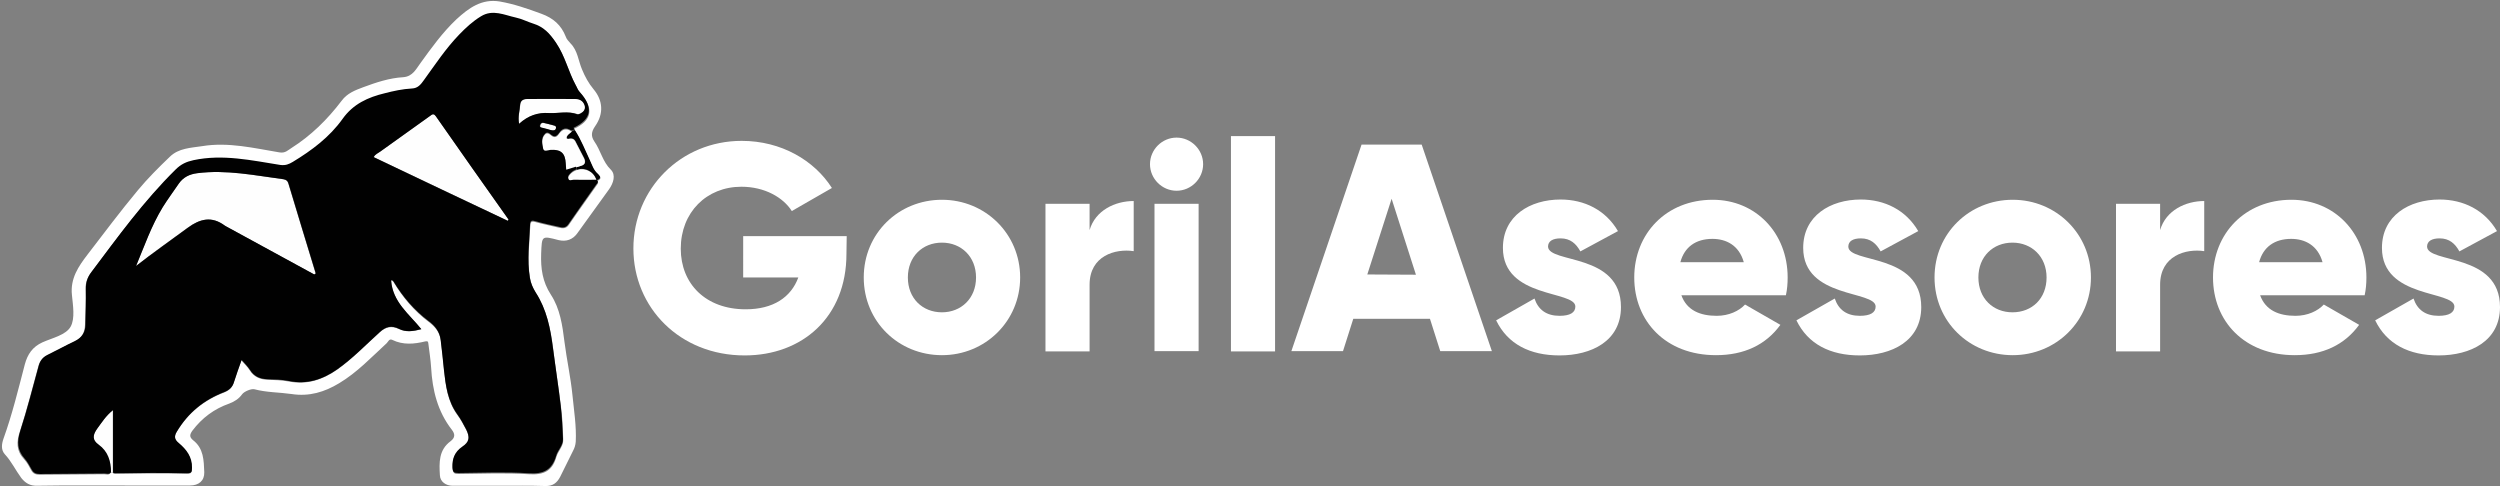 <svg xmlns="http://www.w3.org/2000/svg" xmlns:xlink="http://www.w3.org/1999/xlink" id="Capa_1" x="0px" y="0px" viewBox="0 0 997.4 194" style="enable-background:new 0 0 997.4 194;" xml:space="preserve">
<rect x="0" y="0" width="997.4" height="194" fill="#808080" stroke="none"/>
<style type="text/css">
	.st0{clip-path:url(#SVGID_2_);}
	.st1{fill:#FFFFFF;}
	.st2{fill:#FEFEFE;}
	.st3{fill:#010101;}
</style>
<g id="surface1">
	<g>
		<g>
			<g>
				<defs>
					<rect id="SVGID_1_" y="0.3" width="999" height="194"></rect>
				</defs>
				<clipPath id="SVGID_2_">
					<use xlink:href="#SVGID_1_" style="overflow:visible;"></use>
				</clipPath>
				<g id="surface5" class="st0">
					<path class="st1" d="M337.7,101.3c0,25.2-17.6,40.5-40.6,40.5c-25.9,0-44.4-19.1-44.4-42.7c0-23.8,18.9-42.9,43.2-42.9       c15.8,0,29,7.8,36,18.8l-16,9.2c-3.4-5.4-10.8-9.7-20.1-9.7c-13.9,0-24.2,10.2-24.2,24.7c0,14,9.9,24.2,25.9,24.2       c11,0,18.1-4.8,21-12.7h-22V94.2h41.3L337.7,101.3L337.7,101.3z"></path>
					<path class="st1" d="M344.6,110.7c0-17.6,13.9-31,31.2-31c17.3,0,31.2,13.6,31.2,31s-13.9,31-31.2,31S344.6,128.3,344.6,110.7z        M389.4,110.7c0-8.3-5.9-13.9-13.6-13.9s-13.6,5.5-13.6,13.9s5.9,13.9,13.6,13.9C383.4,124.6,389.4,119.1,389.4,110.7z"></path>
					<path class="st1" d="M452.3,80.2v20c-7.3-1.1-17.6,1.8-17.6,13.4v26.6h-17.6V81.3h17.6v10.5C437,83.9,444.9,80.2,452.3,80.2z"></path>
					<path class="st1" d="M458.8,65.5c0-5.8,4.8-10.6,10.6-10.6S480,59.7,480,65.5s-4.8,10.6-10.6,10.6       C463.6,76.1,458.8,71.3,458.8,65.5z M460.6,81.3h17.6v58.8h-17.6V81.3z"></path>
					<path class="st1" d="M491.1,54.3h17.6v85.9h-17.6V54.3z"></path>
					<path class="st1" d="M570.5,127.2h-30.6l-4.1,12.9h-20.6l28-82.4h24l28,82.4h-20.6L570.5,127.2z M564.9,109.6l-9.7-30.3       l-9.7,30.2L564.9,109.6z"></path>
					<path class="st1" d="M646.7,122.5c0,13.6-11.8,19.3-24.5,19.3c-11.8,0-20.7-4.5-25.3-14l15.3-8.7c1.5,4.5,4.8,6.9,10,6.9       c4.2,0,6.3-1.3,6.3-3.7c0-6.5-28.9-3.1-28.9-23.4c0-12.8,10.8-19.3,23-19.3c9.5,0,18,4.2,22.9,12.6l-15,8.1       c-1.7-3.1-4-5.2-7.9-5.2c-3.1,0-5,1.1-5,3.3C617.9,105.2,646.7,100.8,646.7,122.5z"></path>
					<path class="st1" d="M684.9,126c4.8,0,8.9-1.9,11.3-4.5l14.1,8.1c-5.8,8-14.5,12.1-25.7,12.1c-20.1,0-32.6-13.6-32.6-31       s12.7-31,31.3-31c17.2,0,29.9,13.3,29.9,31c0,2.5-0.2,4.8-0.7,7.1h-41.7C673,123.9,678.4,126,684.9,126z M695.7,104.6       c-1.9-6.8-7.1-9.3-12.5-9.3c-6.7,0-11.2,3.3-12.8,9.3H695.7z"></path>
					<path class="st1" d="M766.5,122.5c0,13.6-11.8,19.3-24.5,19.3c-11.8,0-20.7-4.5-25.3-14l15.3-8.7c1.5,4.5,4.8,6.9,10,6.9       c4.2,0,6.3-1.3,6.3-3.7c0-6.5-28.9-3.1-28.9-23.4c0-12.8,10.8-19.3,23-19.3c9.5,0,18,4.2,22.9,12.6l-15,8.1       c-1.7-3.1-4-5.2-7.9-5.2c-3.1,0-5,1.1-5,3.3C737.5,105.2,766.5,100.8,766.5,122.5z"></path>
					<path class="st1" d="M771.8,110.7c0-17.6,13.9-31,31.2-31s31.2,13.6,31.2,31s-13.9,31-31.2,31S771.8,128.3,771.8,110.7z        M816.5,110.7c0-8.3-5.9-13.9-13.6-13.9s-13.6,5.5-13.6,13.9s5.9,13.9,13.6,13.9C810.7,124.6,816.5,119.1,816.5,110.7z"></path>
					<path class="st1" d="M879.4,80.2v20c-7.3-1.1-17.6,1.8-17.6,13.4v26.6h-17.6V81.3h17.6v10.5C864.1,83.9,872,80.2,879.4,80.2z"></path>
					<path class="st1" d="M915.8,126c4.8,0,8.9-1.9,11.3-4.5l14.1,8.1c-5.8,8-14.5,12.1-25.7,12.1c-20.1,0-32.6-13.6-32.6-31       s12.7-31,31.3-31c17.2,0,29.9,13.3,29.9,31c0,2.5-0.2,4.8-0.7,7.1h-41.7C903.9,123.9,909.3,126,915.8,126z M926.6,104.6       c-1.9-6.8-7.1-9.3-12.5-9.3c-6.7,0-11.2,3.3-12.8,9.3H926.6z"></path>
					<path class="st1" d="M997.4,122.5c0,13.6-11.8,19.3-24.5,19.3c-11.8,0-20.7-4.5-25.3-14l15.3-8.7c1.5,4.5,4.8,6.9,10,6.9       c4.2,0,6.3-1.3,6.3-3.7c0-6.5-28.9-3.1-28.9-23.4c0-12.8,10.8-19.3,23-19.3c9.5,0,18,4.2,22.9,12.6l-15,8.1       c-1.7-3.1-4-5.2-7.9-5.2c-3.1,0-5,1.1-5,3.3C968.5,105.2,997.4,100.8,997.4,122.5z"></path>
				</g>
			</g>
		</g>
	</g>
	<path class="st2" d="M238.1,71.9C238,72,238,71.9,238.1,71.9C238,71.9,238,71.9,238.1,71.9z"></path>
	<path class="st2" d="M230.2,67.8c3.1-1,6.8,0.6,7.8,4.2c-3,0-6.1,0.1-9.1,0c-0.7,0-1.7,0.5-2.1-0.3c-0.4-1,0.3-1.8,1-2.5   C228.6,68.5,229.4,68.1,230.2,67.8z"></path>
	<path class="st3" d="M238,71.9c-1-3.5-4.6-5.3-7.8-4.2l-0.3-1c0.6-0.2,1.3-0.4,1.9-0.6c1.7-0.5,2-1.5,1.3-3c-1-1.9-2-3.9-3-5.8   c-0.6-1.2-1-2.4-2.9-2c-1.2,0.3-1.3-0.6-0.6-1.4c0.4-0.5,1-0.9,1.7-1.5c-0.1-0.1-0.2-0.2-0.3-0.2l1.5-0.3c2.4,3.7,4.1,7.9,5.9,11.9   c0.9,1.9,1.4,3.8,3.1,5.3C239.9,70.5,239.7,71.4,238,71.9C238.1,71.9,238.1,71.9,238,71.9z"></path>
	<path class="st2" d="M230,57.4c1,1.9,2,3.9,3,5.8c0.7,1.5,0.4,2.6-1.3,3c-0.6,0.2-1.3,0.4-1.9,0.6c-1.3,0.4-2.6,0.8-3.9,1.2   c-0.1-1-0.2-1.8-0.2-2.6c-0.2-4.2-2-5.7-6.1-5.3c-1,0.1-2.7,0.9-2.9-0.5c-0.3-1.9-0.9-4.2,0.7-5.9c0.8-0.9,1.7-0.3,2.3,0.2   c1.5,1.4,2.5,0.8,3.4-0.6c1.3-1.7,2.7-2.2,4.7-1c0.1,0.1,0.2,0.2,0.3,0.2c-0.7,0.7-1.3,1-1.7,1.5c-0.6,0.8-0.6,1.7,0.6,1.4   C229,55,229.4,56.2,230,57.4z"></path>
	<path class="st2" d="M217,49.1c1.2,0.2,2.4,0.5,3.6,0.9c0.6,0.2,1.4,0.2,1.3,1.2c-0.2,1-1,1-2,0.8c-0.9-0.2-2.1-0.6-3.3-0.9   c-0.5-0.2-1.3-0.2-1-1C215.7,49.3,216.3,48.9,217,49.1z"></path>
	<path class="st2" d="M219,45.1c-4.4-0.2-8.3,1-11.9,4.3c-0.5-2.9,0.3-5.3,0.5-7.8c0.1-1.6,1.3-2.2,2.9-2.2c6.3,0,12.7-0.1,19.1,0   c1.9,0,3.3,0.9,3.8,2.8c0.3,1.4-0.5,2.3-1.7,3c-0.4,0.2-1,0.5-1.3,0.3C226.6,44.2,222.7,45.3,219,45.1z"></path>
	<path class="st2" d="M173.9,46.4c9.6,13.8,19.3,27.4,29,41.2c-0.1,0.2-0.2,0.3-0.3,0.5c-17.8-8.5-35.6-16.9-53.5-25.4   c0.6-1.2,1.8-1.6,2.7-2.3c6.5-4.7,13.1-9.4,19.7-14.1C172.3,45.7,172.9,45.1,173.9,46.4z"></path>
	<path class="st2" d="M78.6,69.1c11.6-1.5,22.9,0.9,34.4,2.4c1,0.2,1.7,0.6,2,1.7c3.6,12,7.3,24,10.9,35.9c-0.2,0.1-0.4,0.3-0.6,0.4   c-11.7-6.4-23.4-12.8-35.2-19.2c-0.2-0.1-0.3-0.2-0.5-0.3c-5.1-3.9-9.9-2.7-14.8,0.9c-6.9,5.1-13.9,9.9-20.6,15.3   c3.3-7.9,6.1-16.1,10.6-23.4c2-3.3,4.3-6.3,6.4-9.4C73,70.7,75.5,69.5,78.6,69.1z"></path>
	<path class="st2" d="M45,163.7c0,8.6,0,16.8,0,24.9c-0.3,0-0.6,0-0.9,0c0.1-4.4-1.2-8.2-4.9-11c-2.6-1.9-2.3-3.9-0.6-6.4   C40.5,168.6,42.1,166,45,163.7z"></path>
	<path class="st1" d="M151.5,132.6c2.4-2.2,4.7-2.7,7.7-1.3c2.7,1.3,5.7,0.9,8.9,0.1c-5-6.1-11.4-10.9-12-19.3   c0.6-0.1,0.8,0.2,1,0.6c3.7,6.1,8.2,11.4,13.9,15.7c2.7,2,4.5,4.3,4.9,7.6c0.5,3.9,0.9,7.9,1.3,11.9c0.6,6.2,1.4,12.4,5.3,17.7   c1.4,1.9,2.5,4,3.6,6.1c1.5,3.1,1.3,5-1.6,6.9c-3.1,2.1-4.1,4.6-3.9,8.2c0.1,2,0.6,2.3,2.4,2.3c9.3-0.1,18.7-0.5,28,0.1   c6,0.4,9.4-1.3,11-7c0.7-2.3,2.8-4.2,2.7-6.7c-0.1-4.5-0.3-8.9-0.9-13.3c-0.9-7.7-2.2-15.3-3.1-23c-1-7.8-2.5-15.5-6.9-22.2   c-1.1-1.7-1.9-3.7-2.3-5.8c-1.3-7.2-0.2-14.4,0.1-21.6c0.1-1.3,0.9-1.3,2-1c3.2,0.9,6.4,1.5,9.6,2.3c1.4,0.3,2.7,0.3,3.7-1.1   c3.6-5.3,7.4-10.5,11.1-15.8c0.3-0.5,1.1-1.1,0.2-1.8c1.7-0.6,1.8-1.5,0.3-2.9c-1.7-1.5-2.2-3.4-3.1-5.3c-1.9-4-3.5-8.2-5.9-11.9   c-0.2-0.2-0.3-0.5-0.5-0.7c7.2-3.3,8.1-8.1,2.5-14.3c-0.8-0.9-1.2-1.9-1.7-2.9c-3-5.4-4.2-11.5-7.8-16.8c-2.5-3.7-5-6.3-9.1-7.6   c-2.3-0.7-4.6-1.9-6.9-2.4c-4.6-0.9-9.2-3.3-13.9-0.5c-3.3,2-6.1,4.6-8.7,7.3c-5.4,5.5-9.7,11.9-14.1,18.2   c-1.2,1.7-2.5,3.1-4.7,3.3c-3.7,0.2-7.3,1-10.9,1.9c-6.6,1.6-12.5,4.3-16.8,10.2c-5.2,7.3-12.3,12.6-19.9,17.2   c-1.5,0.9-3,1.5-5,1.2c-11.4-1.9-22.9-4.4-34.6-1.9c-2.8,0.6-5.1,1.6-7.1,3.7c-13,12.3-23.3,26.6-34,40.8c-1.5,1.9-2.2,4.1-2.2,6.6   c0.1,4.7-0.1,9.5-0.2,14.3c-0.1,3.1-1.4,5.3-4.3,6.7c-3.7,1.7-7.3,3.7-10.9,5.5c-1.8,0.9-2.9,2.2-3.4,4.2   c-2.4,8.7-4.6,17.5-7.4,26.1c-1.4,4.2-1.4,7.7,1.7,11c1.2,1.3,2.1,3,2.9,4.5c0.7,1.3,1.8,1.7,3.3,1.7c8.6-0.1,17.2-0.1,25.7-0.2   c0.9,0,1.9,0.5,2.6-0.5c0.3,0,0.6,0,0.9,0c0.3,0.3,0.6,0.3,1,0.3c9.5-0.1,19-0.2,28.5,0c2.1,0.1,1.9-0.7,2-2.2   c0.1-4.3-2.2-7.3-5.3-9.9c-1.7-1.4-1.8-2.7-0.7-4.6c4.5-7.5,10.8-12.6,18.9-15.7c2-0.8,3.3-1.9,3.9-4.1c0.9-2.8,1.9-5.6,3-8.7   c1.3,1.5,2.5,2.6,3.3,3.9c1.7,2.7,4.1,3.7,7.1,3.8c2.9,0.1,5.7,0.2,8.5,0.7c7.2,1.4,13.4-0.6,19.3-4.7   C140.7,143.1,145.9,137.6,151.5,132.6z M243.7,67.7c2.1,2.1,1,5.4-0.7,7.8c-4.2,5.9-8.5,11.7-12.7,17.6c-1.8,2.5-4.4,3.4-7.4,2.7   c-6.9-1.8-6.7-1.8-7,5.4c-0.2,5.9,0.5,11.2,3.9,16.4c3.6,5.5,4.6,12.2,5.4,18.8c0.9,7.1,2.5,14.2,3.2,21.4   c0.6,6.1,1.6,12.2,1.3,18.4c-0.1,1.4-0.5,2.6-1.1,3.7c-1.7,3.4-3.4,6.9-5.1,10.3c-1.3,2.5-3,3.8-6,3.7c-6.1-0.2-12.2-0.1-18.3-0.1   c-6.2,0-12.3,0-18.6,0c-2.7,0-5-1.6-5.1-4.2c-0.3-5-0.5-10.1,4.3-13.6c1.8-1.4,1.8-2.8,0.5-4.5c-5.7-7.3-7.8-15.8-8.3-24.9   c-0.2-3.1-0.7-6.3-1.1-9.5c-0.1-0.7-0.1-1.1-1.2-0.9c-4.5,1.1-8.9,1.5-13.2-0.6c-1.2-0.6-1.6,0.7-2.2,1.3c-6.1,5.6-11.8,11.7-19,16   c-5.8,3.5-11.9,5.4-19,4.3c-4.9-0.7-9.9-0.6-14.8-1.9c-1.3-0.3-4.1,0.9-4.9,2c-1.3,1.8-3,2.9-5.1,3.7c-6,2.1-10.9,5.7-14.8,10.9   c-1.1,1.6-1.1,2.5,0.3,3.7c4.3,3.3,4.3,8.1,4.5,12.8c0.1,3.4-2.2,5.3-5.7,5.3c-8.7,0-17.3,0-26,0c-11.7,0-23.3-0.1-35,0.1   c-2.8,0.1-4.7-1.1-6.3-3.1c-2.3-3.1-3.9-6.6-6.6-9.5c-1.5-1.7-1.3-3.9-0.5-6.2c3.5-9.7,5.9-19.7,8.5-29.6c1.1-4.1,3.1-7,7-8.8   c4-1.8,9.4-2.9,11.3-6.3c1.8-3.3,0.9-8.4,0.5-12.6c-0.7-6.6,2.6-11.4,6.2-16.1C41.5,93,48,84.3,55,75.9c3.9-4.7,8.3-9.1,12.8-13.4   c3.5-3.4,8.3-3.5,12.9-4.2c10.4-1.7,20.6,0.8,30.8,2.5c2.3,0.4,3.4-0.9,4.7-1.7c7.9-5,14.4-11.4,20.1-18.9c2.2-3,5.4-4.2,8.6-5.4   c5.1-1.9,10.5-3.7,16-4c3.8-0.3,5.1-3.3,6.9-5.7c4.4-6.1,8.8-12.2,14.3-17.4c4.9-4.5,10.1-8.3,17.3-7.1c5.7,1,11.2,2.9,16.6,4.9   c4.7,1.7,7.9,4.5,9.7,9.1c0.3,1,1.2,1.9,1.9,2.7c2.9,2.9,3.1,6.9,4.6,10.4c1.2,2.9,2.6,5.5,4.6,7.9c3.7,4.4,4.2,9.7,0.6,14.8   c-1.5,2.2-1.7,3.9-0.3,6C239.7,60.1,240.4,64.5,243.7,67.7z"></path>
	<path class="st3" d="M216.5,51c1.2,0.3,2.4,0.6,3.3,0.9c1.1,0.2,1.8,0.2,2-0.8s-0.7-1-1.3-1.2c-1.2-0.3-2.4-0.6-3.6-0.9   c-0.7-0.2-1.3,0.2-1.5,1C215.3,50.9,216,50.9,216.5,51z M74.9,90.9c4.9-3.6,9.5-4.8,14.8-0.9c0.2,0.1,0.3,0.2,0.5,0.3   c11.7,6.4,23.4,12.8,35.2,19.2c0.2-0.1,0.4-0.3,0.6-0.4c-3.7-12-7.3-24-10.9-35.9c-0.3-1.1-0.9-1.5-2-1.7   c-11.4-1.5-22.7-3.9-34.4-2.4c-3.1,0.4-5.6,1.6-7.4,4.2c-2.1,3.1-4.4,6.2-6.4,9.4c-4.5,7.4-7.3,15.5-10.6,23.4   C61,100.9,68,96,74.9,90.9z M207.1,49.4c3.6-3.3,7.5-4.6,11.9-4.3c3.8,0.2,7.5-0.9,11.3,0.5c0.3,0.1,0.9-0.1,1.3-0.3   c1.1-0.6,2-1.5,1.7-3c-0.5-1.9-1.9-2.8-3.8-2.8c-6.3-0.1-12.7,0-19.1,0c-1.5,0-2.7,0.5-2.9,2.2C207.4,44.1,206.5,46.5,207.1,49.4z    M168.1,131.3c-3.3,0.9-6.2,1.3-8.9-0.1c-3-1.5-5.3-0.9-7.7,1.3c-5.5,5-10.8,10.5-16.9,14.8c-5.8,4.1-12.1,6.2-19.3,4.7   c-2.8-0.6-5.7-0.6-8.5-0.7c-3-0.1-5.5-1.1-7.1-3.8c-0.9-1.3-2-2.5-3.3-3.9c-1.1,3.1-2.1,5.8-3,8.7c-0.6,2.1-1.9,3.3-3.9,4.1   c-8.1,3.1-14.4,8.2-18.9,15.7c-1.2,1.9-1,3.2,0.7,4.6c3.1,2.6,5.4,5.6,5.3,9.9c-0.1,1.4,0.2,2.2-2,2.2c-9.5-0.2-19-0.1-28.5,0   c-0.4,0-0.7,0-1-0.3c0-8.1,0-16.2,0-24.9c-2.9,2.3-4.5,5-6.3,7.4c-1.8,2.5-2.1,4.5,0.6,6.4c3.7,2.7,4.9,6.6,4.9,11   c-0.7,1-1.8,0.5-2.6,0.5c-8.6,0.1-17.2,0.1-25.7,0.2c-1.5,0-2.5-0.3-3.3-1.7c-0.9-1.5-1.7-3.2-2.9-4.5c-3-3.4-3-6.8-1.7-11   c2.8-8.6,5-17.4,7.4-26.1c0.6-2,1.6-3.3,3.4-4.2c3.7-1.8,7.3-3.8,10.9-5.5c2.9-1.4,4.3-3.5,4.3-6.7c0.1-4.7,0.3-9.5,0.2-14.3   c-0.1-2.5,0.7-4.6,2.2-6.6c10.6-14.1,20.9-28.4,33.6-40.9c2.1-2.1,4.3-3.1,7.1-3.7c11.7-2.5,23.2,0.1,34.6,1.9   c2.1,0.3,3.5-0.3,5-1.2c7.6-4.6,14.7-9.9,19.9-17.2c4.2-5.9,10.1-8.6,16.8-10.2c3.5-0.9,7.1-1.7,10.9-1.9c2.3-0.1,3.5-1.6,4.7-3.3   c4.5-6.2,8.7-12.6,14.1-18.2c2.6-2.7,5.4-5.3,8.7-7.3c4.7-2.9,9.3-0.5,13.9,0.5c2.4,0.5,4.6,1.7,6.9,2.4c4.2,1.3,6.6,3.9,9.1,7.6   c3.6,5.3,4.9,11.4,7.8,16.8c0.6,1,0.9,2.1,1.7,2.9c5.6,6.2,4.7,10.9-2.5,14.3c0.2,0.2,0.3,0.5,0.5,0.7l-1.5,0.3   c-2-1.3-3.5-0.8-4.7,1c-1,1.4-1.9,1.9-3.4,0.6c-0.6-0.6-1.5-1.1-2.3-0.2c-1.7,1.8-1.1,4-0.7,5.9c0.3,1.4,1.9,0.6,2.9,0.5   c4.1-0.3,5.9,1.2,6.1,5.3c0.1,0.8,0.1,1.7,0.2,2.6c1.4-0.4,2.7-0.8,3.9-1.2l0.3,1c-0.8,0.3-1.6,0.7-2.3,1.4c-0.7,0.7-1.5,1.4-1,2.5   c0.3,0.9,1.4,0.3,2.1,0.3c3,0.1,6.1,0,9.1,0c0,0,0,0,0,0.1c0,0,0,0,0.1,0c0.9,0.7,0.2,1.3-0.2,1.8c-3.7,5.3-7.5,10.5-11.1,15.8   c-1,1.5-2.3,1.5-3.7,1.1c-3.2-0.7-6.5-1.4-9.6-2.3c-1.1-0.3-1.9-0.3-2,1c-0.3,7.2-1.3,14.4-0.1,21.6c0.3,2.1,1.2,4,2.3,5.8   c4.4,6.8,5.9,14.4,6.9,22.2c1,7.7,2.2,15.3,3.1,23c0.5,4.4,0.7,8.9,0.9,13.3c0.1,2.6-2.1,4.5-2.7,6.7c-1.7,5.7-5,7.4-11,7   c-9.3-0.6-18.6-0.2-28-0.1c-1.8,0-2.3-0.3-2.4-2.3c-0.1-3.5,0.9-6.1,3.9-8.2c2.9-1.9,3.1-3.8,1.6-6.9c-1.1-2.1-2.2-4.2-3.6-6.1   c-3.8-5.3-4.6-11.5-5.3-17.7c-0.4-3.9-0.8-7.9-1.3-11.9c-0.4-3.3-2.2-5.6-4.9-7.6c-5.7-4.3-10.2-9.6-13.9-15.7   c-0.2-0.3-0.4-0.6-1-0.6C156.6,120.5,163.2,125.2,168.1,131.3z M202.6,88.1c0.1-0.2,0.2-0.3,0.3-0.5c-9.7-13.7-19.4-27.4-29-41.2   c-1-1.4-1.5-0.7-2.4-0.1c-6.6,4.7-13.1,9.4-19.7,14.1c-0.9,0.7-2.2,1.1-2.7,2.3C166.9,71.2,184.7,79.7,202.6,88.1z"></path>
</g>
</svg>